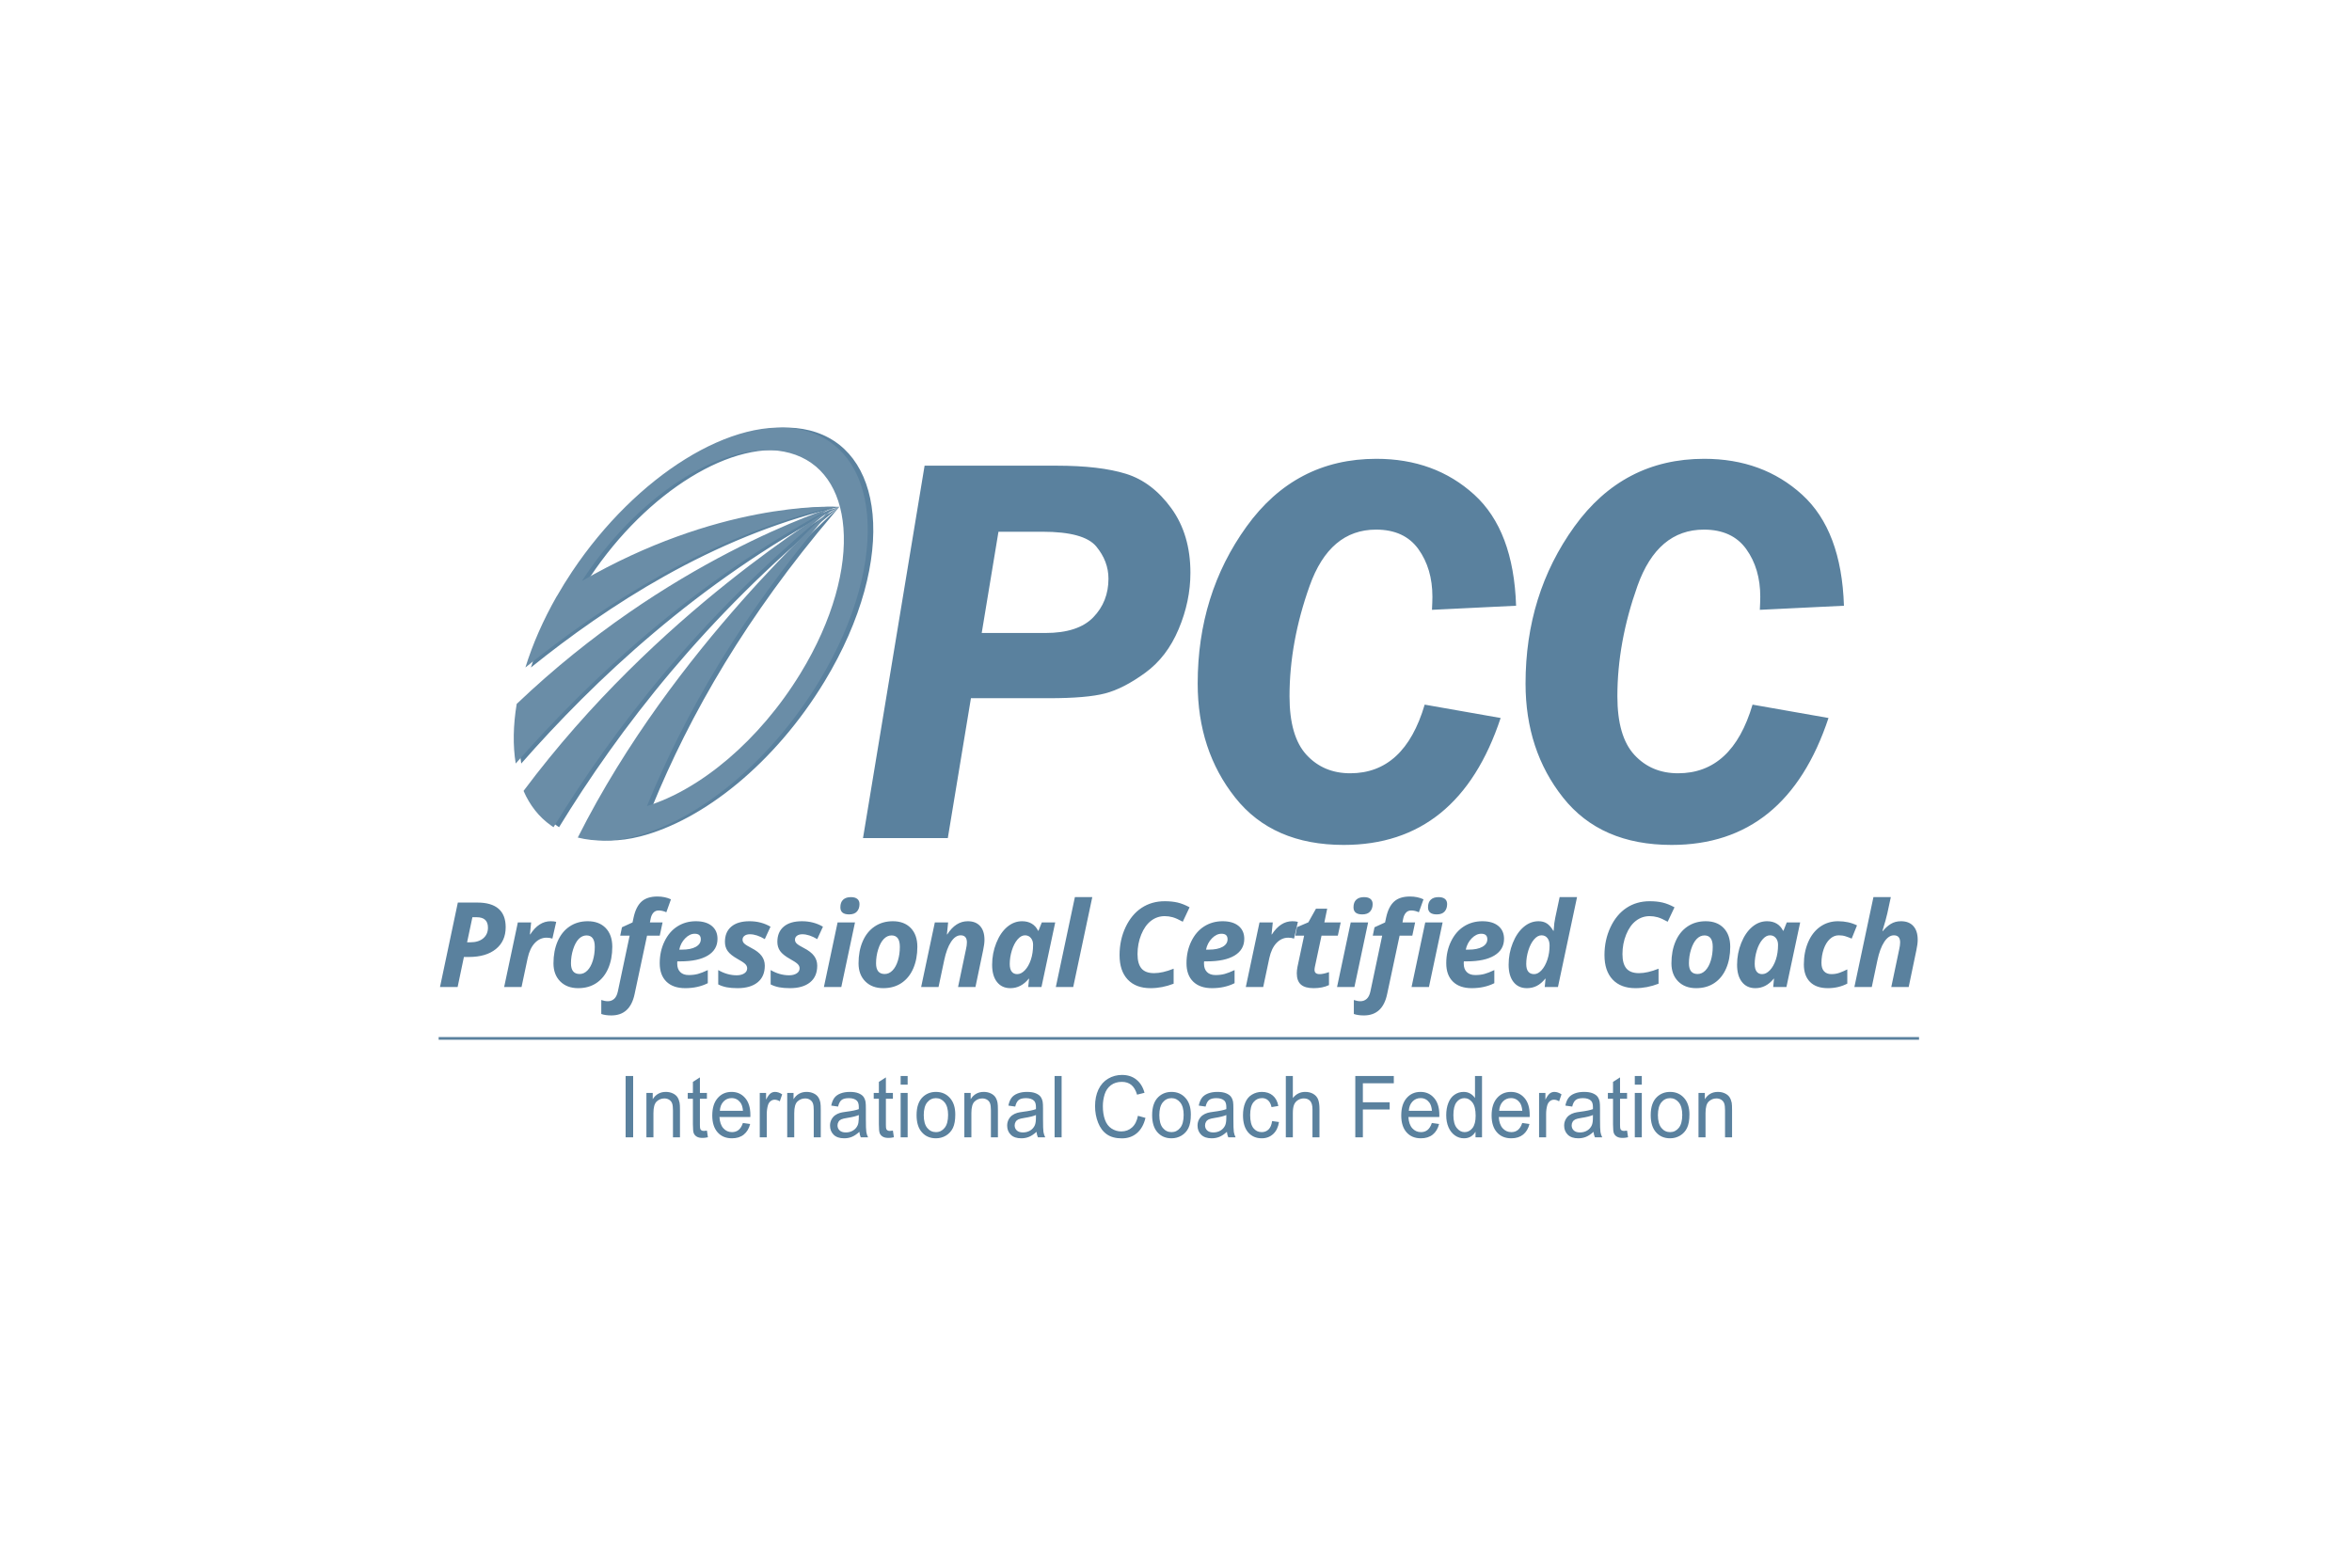 <?xml version="1.0" encoding="UTF-8"?> <svg xmlns="http://www.w3.org/2000/svg" viewBox="0 0 300 200"><g fill-rule="nonzero" fill="none"><path d="M87.156,82.593 C87.888,82.593 88.5,82.79 88.995,83.189 C89.493,83.588 89.837,84.148 90.032,84.87 L89.083,85.11 C88.914,84.539 88.668,84.127 88.35,83.867 C88.028,83.607 87.626,83.476 87.139,83.476 C86.577,83.476 86.115,83.621 85.736,83.909 C85.362,84.196 85.098,84.585 84.946,85.07 C84.794,85.558 84.718,86.056 84.718,86.576 C84.718,87.24 84.809,87.822 84.989,88.317 C85.168,88.814 85.45,89.186 85.831,89.433 C86.211,89.677 86.623,89.799 87.066,89.799 C87.605,89.799 88.061,89.633 88.434,89.298 C88.81,88.964 89.061,88.468 89.194,87.806 L90.154,88.072 C89.953,88.921 89.589,89.567 89.065,90.015 C88.541,90.462 87.9,90.684 87.143,90.684 C86.359,90.684 85.72,90.513 85.23,90.17 C84.74,89.827 84.364,89.329 84.11,88.677 C83.853,88.027 83.724,87.327 83.724,86.579 C83.724,85.764 83.869,85.053 84.158,84.446 C84.448,83.84 84.861,83.379 85.395,83.065 C85.927,82.75 86.517,82.593 87.156,82.593 Z M136.766,84.757 C137.473,84.757 138.049,85.014 138.496,85.531 C138.941,86.045 139.164,86.768 139.164,87.707 C139.164,87.76 139.163,87.847 139.16,87.962 L135.22,87.962 C135.254,88.584 135.417,89.06 135.714,89.393 C136.009,89.722 136.376,89.888 136.818,89.888 C137.145,89.888 137.427,89.798 137.659,89.613 C137.89,89.425 138.075,89.13 138.211,88.722 L139.134,88.851 C138.989,89.43 138.72,89.88 138.327,90.2 C137.931,90.518 137.43,90.676 136.815,90.676 C136.044,90.676 135.432,90.425 134.981,89.913 C134.53,89.403 134.303,88.685 134.303,87.766 C134.303,86.812 134.532,86.073 134.989,85.547 C135.446,85.019 136.039,84.757 136.766,84.757 Z M104.997,84.757 C105.568,84.757 106.037,84.912 106.4,85.225 C106.764,85.539 106.999,85.978 107.101,86.552 L106.233,86.697 C106.152,86.313 106.004,86.026 105.795,85.837 C105.583,85.643 105.329,85.547 105.031,85.547 C104.58,85.547 104.213,85.722 103.933,86.07 C103.649,86.413 103.509,86.962 103.509,87.712 C103.509,88.474 103.645,89.025 103.917,89.374 C104.187,89.714 104.543,89.888 104.979,89.888 C105.332,89.888 105.624,89.773 105.858,89.543 C106.093,89.312 106.241,88.955 106.306,88.477 L107.184,88.601 C107.086,89.253 106.841,89.759 106.447,90.127 C106.049,90.493 105.565,90.676 104.989,90.676 C104.268,90.676 103.689,90.425 103.249,89.917 C102.812,89.411 102.593,88.685 102.593,87.738 C102.593,87.128 102.688,86.593 102.877,86.135 C103.065,85.676 103.353,85.331 103.737,85.103 C104.123,84.872 104.543,84.757 104.997,84.757 Z M99.329,84.757 C99.779,84.757 100.145,84.816 100.425,84.929 C100.708,85.044 100.914,85.185 101.047,85.357 C101.178,85.531 101.272,85.748 101.325,86.011 C101.355,86.177 101.368,86.472 101.368,86.897 L101.368,88.179 C101.368,89.071 101.387,89.636 101.427,89.872 C101.465,90.108 101.539,90.336 101.65,90.552 L100.717,90.552 C100.625,90.352 100.567,90.119 100.54,89.851 C100.208,90.153 99.89,90.366 99.583,90.491 C99.278,90.617 98.949,90.676 98.598,90.676 C98.019,90.676 97.573,90.526 97.263,90.223 C96.953,89.917 96.796,89.529 96.796,89.058 C96.796,88.778 96.852,88.527 96.972,88.297 C97.09,88.069 97.245,87.884 97.434,87.744 C97.625,87.608 97.839,87.501 98.078,87.431 C98.252,87.38 98.515,87.332 98.871,87.286 C99.591,87.195 100.122,87.083 100.465,86.956 C100.466,86.825 100.469,86.742 100.469,86.705 C100.469,86.313 100.384,86.037 100.217,85.877 C99.988,85.66 99.649,85.553 99.197,85.553 C98.779,85.553 98.469,85.632 98.268,85.792 C98.067,85.949 97.92,86.228 97.822,86.63 L96.95,86.504 C97.029,86.102 97.163,85.778 97.344,85.528 C97.525,85.281 97.788,85.092 98.131,84.957 C98.477,84.824 98.876,84.757 99.329,84.757 Z M157.07,84.757 C157.795,84.757 158.388,85.011 158.849,85.523 C159.307,86.032 159.537,86.74 159.537,87.637 C159.537,88.367 159.434,88.94 159.231,89.357 C159.028,89.776 158.733,90.1 158.342,90.333 C157.954,90.563 157.531,90.676 157.07,90.676 C156.332,90.676 155.736,90.425 155.281,89.914 C154.827,89.408 154.598,88.674 154.598,87.718 C154.598,86.67 154.871,85.89 155.413,85.387 C155.866,84.968 156.419,84.757 157.07,84.757 Z M63.427,84.757 C64.154,84.757 64.747,85.011 65.205,85.523 C65.666,86.032 65.895,86.74 65.895,87.637 C65.895,88.367 65.794,88.94 65.592,89.357 C65.386,89.776 65.091,90.1 64.702,90.333 C64.314,90.563 63.888,90.676 63.427,90.676 C62.69,90.676 62.095,90.425 61.641,89.914 C61.185,89.408 60.958,88.674 60.958,87.718 C60.958,86.67 61.231,85.89 61.771,85.387 C62.225,84.968 62.777,84.757 63.427,84.757 Z M37.362,84.757 C38.067,84.757 38.643,85.014 39.09,85.531 C39.538,86.045 39.76,86.768 39.76,87.707 C39.76,87.76 39.758,87.847 39.756,87.962 L35.815,87.962 C35.851,88.584 36.014,89.06 36.309,89.393 C36.604,89.722 36.971,89.888 37.414,89.888 C37.74,89.888 38.021,89.798 38.255,89.613 C38.487,89.425 38.67,89.13 38.806,88.722 L39.731,88.851 C39.586,89.43 39.315,89.88 38.92,90.2 C38.528,90.518 38.024,90.676 37.411,90.676 C36.641,90.676 36.028,90.425 35.578,89.913 C35.125,89.403 34.899,88.685 34.899,87.766 C34.899,86.812 35.129,86.073 35.586,85.547 C36.042,85.019 36.633,84.757 37.362,84.757 Z M125.24,84.757 C125.943,84.757 126.52,85.014 126.967,85.531 C127.413,86.045 127.638,86.768 127.638,87.707 C127.638,87.76 127.635,87.847 127.632,87.962 L123.693,87.962 C123.728,88.584 123.888,89.06 124.184,89.393 C124.481,89.722 124.85,89.888 125.29,89.888 C125.62,89.888 125.898,89.798 126.13,89.613 C126.362,89.425 126.547,89.13 126.682,88.722 L127.605,88.851 C127.461,89.43 127.192,89.88 126.798,90.2 C126.403,90.518 125.901,90.676 125.288,90.676 C124.515,90.676 123.907,90.425 123.453,89.913 C123.002,89.403 122.778,88.685 122.778,87.766 C122.778,86.812 123.005,86.073 123.461,85.547 C123.92,85.019 124.51,84.757 125.24,84.757 Z M133.081,82.731 L133.081,90.552 L132.252,90.552 L132.252,89.835 C131.919,90.397 131.426,90.676 130.778,90.676 C130.357,90.676 129.973,90.555 129.62,90.307 C129.269,90.057 128.996,89.709 128.803,89.264 C128.611,88.817 128.515,88.302 128.515,87.723 C128.515,87.158 128.6,86.646 128.777,86.185 C128.952,85.724 129.213,85.37 129.561,85.126 C129.913,84.88 130.302,84.757 130.736,84.757 C131.051,84.757 131.335,84.828 131.582,84.974 C131.829,85.118 132.03,85.306 132.185,85.539 L132.185,82.731 L133.081,82.731 Z M75.046,84.757 C75.496,84.757 75.862,84.816 76.143,84.929 C76.424,85.044 76.632,85.185 76.762,85.357 C76.896,85.531 76.988,85.748 77.04,86.011 C77.072,86.177 77.087,86.472 77.087,86.897 L77.087,88.179 C77.087,89.071 77.105,89.636 77.143,89.872 C77.18,90.108 77.257,90.336 77.368,90.552 L76.435,90.552 C76.345,90.352 76.283,90.119 76.258,89.851 C75.925,90.153 75.607,90.366 75.299,90.491 C74.993,90.617 74.664,90.676 74.316,90.676 C73.734,90.676 73.289,90.526 72.978,90.223 C72.668,89.917 72.513,89.529 72.513,89.058 C72.513,88.778 72.572,88.527 72.688,88.297 C72.806,88.069 72.96,87.884 73.149,87.744 C73.34,87.608 73.554,87.501 73.794,87.431 C73.967,87.38 74.232,87.332 74.587,87.286 C75.31,87.195 75.84,87.083 76.182,86.956 C76.183,86.825 76.186,86.742 76.186,86.705 C76.186,86.313 76.101,86.037 75.932,85.877 C75.704,85.66 75.364,85.553 74.915,85.553 C74.494,85.553 74.184,85.632 73.985,85.792 C73.785,85.949 73.636,86.228 73.542,86.63 L72.668,86.504 C72.747,86.102 72.878,85.778 73.059,85.528 C73.241,85.281 73.505,85.092 73.849,84.957 C74.193,84.824 74.591,84.757 75.046,84.757 Z M93.476,84.757 C94.199,84.757 94.794,85.011 95.253,85.523 C95.714,86.032 95.941,86.74 95.941,87.637 C95.941,88.367 95.84,88.94 95.638,89.357 C95.435,89.776 95.136,90.1 94.749,90.333 C94.359,90.563 93.934,90.676 93.476,90.676 C92.739,90.676 92.141,90.425 91.687,89.914 C91.231,89.408 91.004,88.674 91.004,87.718 C91.004,86.67 91.275,85.89 91.817,85.387 C92.27,84.968 92.823,84.757 93.476,84.757 Z M146.09,84.757 C146.54,84.757 146.908,84.816 147.189,84.929 C147.47,85.044 147.675,85.185 147.809,85.357 C147.942,85.531 148.033,85.748 148.086,86.011 C148.117,86.177 148.132,86.472 148.132,86.897 L148.132,88.179 C148.132,89.071 148.151,89.636 148.188,89.872 C148.226,90.108 148.301,90.336 148.413,90.552 L147.481,90.552 C147.388,90.352 147.329,90.119 147.303,89.851 C146.97,90.153 146.651,90.366 146.345,90.491 C146.039,90.617 145.712,90.676 145.362,90.676 C144.78,90.676 144.337,90.526 144.024,90.223 C143.714,89.917 143.557,89.529 143.557,89.058 C143.557,88.778 143.616,88.527 143.734,88.297 C143.852,88.069 144.005,87.884 144.195,87.744 C144.386,87.608 144.6,87.501 144.842,87.431 C145.015,87.38 145.278,87.332 145.635,87.286 C146.355,87.195 146.886,87.083 147.226,86.956 C147.229,86.825 147.23,86.742 147.23,86.705 C147.23,86.313 147.147,86.037 146.978,85.877 C146.749,85.66 146.41,85.553 145.958,85.553 C145.541,85.553 145.229,85.632 145.03,85.792 C144.829,85.949 144.681,86.228 144.586,86.63 L143.712,86.504 C143.792,86.102 143.922,85.778 144.105,85.528 C144.287,85.281 144.549,85.092 144.894,84.957 C145.238,84.824 145.637,84.757 146.09,84.757 Z M52.451,84.757 C52.9,84.757 53.266,84.816 53.547,84.929 C53.829,85.044 54.036,85.185 54.169,85.357 C54.301,85.531 54.392,85.748 54.446,86.011 C54.476,86.177 54.491,86.472 54.491,86.897 L54.491,88.179 C54.491,89.071 54.509,89.636 54.549,89.872 C54.585,90.108 54.66,90.336 54.773,90.552 L53.838,90.552 C53.749,90.352 53.689,90.119 53.663,89.851 C53.331,90.153 53.009,90.366 52.705,90.491 C52.398,90.617 52.071,90.676 51.72,90.676 C51.141,90.676 50.693,90.526 50.383,90.223 C50.072,89.917 49.918,89.529 49.918,89.058 C49.918,88.778 49.976,88.527 50.094,88.297 C50.212,88.069 50.364,87.884 50.555,87.744 C50.744,87.608 50.96,87.501 51.197,87.431 C51.373,87.38 51.637,87.332 51.993,87.286 C52.713,87.195 53.245,87.083 53.586,86.956 C53.588,86.825 53.591,86.742 53.591,86.705 C53.591,86.313 53.508,86.037 53.339,85.877 C53.108,85.66 52.771,85.553 52.321,85.553 C51.899,85.553 51.589,85.632 51.388,85.792 C51.19,85.949 51.042,86.228 50.946,86.63 L50.072,86.504 C50.153,86.102 50.281,85.778 50.463,85.528 C50.645,85.281 50.908,85.092 51.253,84.957 C51.596,84.824 51.996,84.757 52.451,84.757 Z M57.045,82.905 L57.045,84.885 L57.939,84.885 L57.939,85.63 L57.045,85.63 L57.045,88.947 C57.045,89.224 57.061,89.397 57.091,89.478 C57.123,89.556 57.175,89.618 57.246,89.663 C57.315,89.711 57.419,89.736 57.548,89.736 C57.648,89.736 57.777,89.722 57.939,89.695 L58.065,90.543 C57.816,90.6 57.589,90.628 57.39,90.628 C57.068,90.628 56.815,90.574 56.637,90.462 C56.457,90.355 56.334,90.207 56.258,90.028 C56.186,89.849 56.15,89.47 56.15,88.891 L56.15,85.63 L55.493,85.63 L55.493,84.885 L56.15,84.885 L56.15,83.481 L57.045,82.905 Z M33.322,82.905 L33.322,84.885 L34.217,84.885 L34.217,85.63 L33.322,85.63 L33.322,88.947 C33.322,89.224 33.34,89.397 33.37,89.478 C33.402,89.556 33.453,89.618 33.523,89.663 C33.591,89.711 33.695,89.736 33.827,89.736 C33.926,89.736 34.056,89.722 34.217,89.695 L34.344,90.543 C34.095,90.6 33.868,90.628 33.669,90.628 C33.346,90.628 33.093,90.574 32.915,90.462 C32.736,90.355 32.61,90.207 32.536,90.028 C32.463,89.849 32.429,89.47 32.429,88.891 L32.429,85.63 L31.772,85.63 L31.772,84.885 L32.429,84.885 L32.429,83.481 L33.322,82.905 Z M150.686,82.905 L150.686,84.885 L151.581,84.885 L151.581,85.63 L150.686,85.63 L150.686,88.947 C150.686,89.224 150.702,89.397 150.734,89.478 C150.765,89.556 150.815,89.618 150.887,89.663 C150.957,89.711 151.058,89.736 151.19,89.736 C151.289,89.736 151.421,89.722 151.581,89.695 L151.709,90.543 C151.458,90.6 151.23,90.628 151.034,90.628 C150.707,90.628 150.456,90.574 150.276,90.462 C150.099,90.355 149.973,90.207 149.9,90.028 C149.828,89.849 149.791,89.47 149.791,88.891 L149.791,85.63 L149.135,85.63 L149.135,84.885 L149.791,84.885 L149.791,83.481 L150.686,82.905 Z M163.176,84.757 C163.493,84.757 163.785,84.819 164.05,84.941 C164.315,85.064 164.515,85.225 164.647,85.424 C164.779,85.623 164.872,85.86 164.927,86.135 C164.957,86.31 164.975,86.624 164.975,87.069 L164.975,90.552 L164.079,90.552 L164.079,87.107 C164.079,86.715 164.044,86.424 163.975,86.228 C163.907,86.034 163.782,85.879 163.608,85.764 C163.431,85.649 163.223,85.59 162.984,85.59 C162.605,85.59 162.279,85.722 162.003,85.981 C161.727,86.239 161.59,86.731 161.59,87.457 L161.59,90.552 L160.693,90.552 L160.693,84.885 L161.501,84.885 L161.501,85.691 C161.888,85.067 162.445,84.757 163.176,84.757 Z M46.94,84.757 C47.255,84.757 47.547,84.819 47.816,84.941 C48.081,85.064 48.277,85.225 48.41,85.424 C48.542,85.623 48.635,85.86 48.688,86.135 C48.722,86.31 48.737,86.624 48.737,87.069 L48.737,90.552 L47.842,90.552 L47.842,87.107 C47.842,86.715 47.811,86.424 47.738,86.228 C47.671,86.034 47.547,85.879 47.37,85.764 C47.192,85.649 46.986,85.59 46.749,85.59 C46.369,85.59 46.042,85.722 45.765,85.981 C45.489,86.239 45.354,86.731 45.354,87.457 L45.354,90.552 L44.458,90.552 L44.458,84.885 L45.264,84.885 L45.264,85.691 C45.649,85.067 46.208,84.757 46.94,84.757 Z M69.534,84.757 C69.851,84.757 70.143,84.819 70.408,84.941 C70.674,85.064 70.873,85.225 71.006,85.424 C71.139,85.623 71.231,85.86 71.283,86.135 C71.316,86.31 71.334,86.624 71.334,87.069 L71.334,90.552 L70.44,90.552 L70.44,87.107 C70.44,86.715 70.404,86.424 70.335,86.228 C70.267,86.034 70.143,85.879 69.966,85.764 C69.788,85.649 69.581,85.59 69.345,85.59 C68.965,85.59 68.634,85.722 68.361,85.981 C68.085,86.239 67.948,86.731 67.948,87.457 L67.948,90.552 L67.052,90.552 L67.052,84.885 L67.859,84.885 L67.859,85.691 C68.244,85.067 68.803,84.757 69.534,84.757 Z M42.902,84.757 C43.201,84.757 43.507,84.861 43.816,85.067 L43.51,85.958 C43.29,85.82 43.073,85.753 42.855,85.753 C42.66,85.753 42.486,85.815 42.33,85.941 C42.176,86.07 42.063,86.242 41.998,86.467 C41.9,86.807 41.851,87.179 41.851,87.586 L41.851,90.552 L40.956,90.552 L40.956,84.885 L41.762,84.885 L41.762,85.745 C41.966,85.343 42.154,85.078 42.328,84.949 C42.503,84.821 42.692,84.757 42.902,84.757 Z M24.808,82.731 L24.808,90.552 L23.847,90.552 L23.847,82.731 L24.808,82.731 Z M121.83,82.731 L121.83,83.653 L117.883,83.653 L117.883,86.078 L121.303,86.078 L121.303,86.999 L117.883,86.999 L117.883,90.552 L116.918,90.552 L116.918,82.731 L121.83,82.731 Z M142.306,84.757 C142.604,84.757 142.91,84.861 143.22,85.067 L142.914,85.958 C142.696,85.82 142.478,85.753 142.261,85.753 C142.065,85.753 141.89,85.815 141.735,85.941 C141.58,86.07 141.469,86.242 141.403,86.467 C141.305,86.807 141.257,87.179 141.257,87.586 L141.257,90.552 L140.359,90.552 L140.359,84.885 L141.167,84.885 L141.167,85.745 C141.372,85.343 141.561,85.078 141.734,84.949 C141.907,84.821 142.096,84.757 142.306,84.757 Z M108.952,82.731 L108.952,85.539 C109.368,85.019 109.892,84.757 110.527,84.757 C110.916,84.757 111.256,84.839 111.545,85.005 C111.832,85.171 112.039,85.399 112.163,85.691 C112.286,85.984 112.349,86.408 112.349,86.962 L112.349,90.552 L111.455,90.552 L111.455,86.962 C111.455,86.482 111.356,86.135 111.164,85.914 C110.969,85.694 110.696,85.587 110.344,85.587 C110.08,85.587 109.83,85.66 109.597,85.807 C109.365,85.955 109.199,86.155 109.1,86.408 C109.003,86.659 108.952,87.01 108.952,87.453 L108.952,90.552 L108.056,90.552 L108.056,82.731 L108.952,82.731 Z M28.981,84.757 C29.297,84.757 29.588,84.819 29.854,84.941 C30.121,85.064 30.32,85.225 30.452,85.424 C30.585,85.623 30.676,85.86 30.731,86.135 C30.765,86.31 30.78,86.624 30.78,87.069 L30.78,90.552 L29.885,90.552 L29.885,87.107 C29.885,86.715 29.85,86.424 29.781,86.228 C29.711,86.034 29.588,85.879 29.413,85.764 C29.235,85.649 29.029,85.59 28.791,85.59 C28.412,85.59 28.085,85.722 27.807,85.981 C27.532,86.239 27.394,86.731 27.394,87.457 L27.394,90.552 L26.499,90.552 L26.499,84.885 L27.305,84.885 L27.305,85.691 C27.692,85.067 28.251,84.757 28.981,84.757 Z M153.462,84.885 L153.462,90.552 L152.568,90.552 L152.568,84.885 L153.462,84.885 Z M59.82,84.885 L59.82,90.552 L58.926,90.552 L58.926,84.885 L59.82,84.885 Z M79.458,82.731 L79.458,90.552 L78.563,90.552 L78.563,82.731 L79.458,82.731 Z M100.469,87.707 C100.145,87.85 99.658,87.972 99.009,88.072 C98.64,88.128 98.382,88.193 98.227,88.261 C98.078,88.334 97.958,88.435 97.876,88.575 C97.794,88.713 97.752,88.865 97.752,89.031 C97.752,89.287 97.842,89.5 98.023,89.672 C98.203,89.843 98.466,89.928 98.812,89.928 C99.157,89.928 99.463,89.846 99.731,89.685 C99.998,89.521 100.195,89.301 100.321,89.02 C100.417,88.803 100.465,88.481 100.465,88.058 L100.469,87.707 Z M147.23,87.707 C146.907,87.85 146.419,87.972 145.772,88.072 C145.401,88.128 145.142,88.193 144.99,88.261 C144.839,88.334 144.721,88.435 144.637,88.575 C144.556,88.713 144.515,88.865 144.515,89.031 C144.515,89.287 144.604,89.5 144.783,89.672 C144.965,89.843 145.227,89.928 145.573,89.928 C145.919,89.928 146.225,89.846 146.492,89.685 C146.76,89.521 146.957,89.301 147.082,89.02 C147.178,88.803 147.226,88.481 147.226,88.058 L147.23,87.707 Z M76.186,87.707 C75.862,87.85 75.375,87.972 74.726,88.072 C74.357,88.128 74.099,88.193 73.945,88.261 C73.791,88.334 73.675,88.435 73.593,88.575 C73.509,88.713 73.468,88.865 73.468,89.031 C73.468,89.287 73.557,89.5 73.739,89.672 C73.919,89.843 74.181,89.928 74.528,89.928 C74.873,89.928 75.18,89.846 75.448,89.685 C75.715,89.521 75.913,89.301 76.037,89.02 C76.134,88.803 76.182,88.481 76.182,88.058 L76.186,87.707 Z M53.591,87.707 C53.266,87.85 52.779,87.972 52.13,88.072 C51.762,88.128 51.503,88.193 51.348,88.261 C51.196,88.334 51.079,88.435 50.997,88.575 C50.914,88.713 50.873,88.865 50.873,89.031 C50.873,89.287 50.962,89.5 51.144,89.672 C51.323,89.843 51.587,89.928 51.935,89.928 C52.278,89.928 52.584,89.846 52.85,89.685 C53.119,89.521 53.315,89.301 53.44,89.02 C53.524,88.834 53.571,88.571 53.583,88.233 L53.591,87.707 Z M157.07,85.553 C156.623,85.553 156.251,85.733 155.959,86.091 C155.666,86.45 155.516,86.995 155.516,87.718 C155.516,88.444 155.666,88.988 155.959,89.349 C156.251,89.709 156.623,89.888 157.07,89.888 C157.514,89.888 157.884,89.709 158.179,89.344 C158.473,88.983 158.621,88.43 158.621,87.685 C158.621,86.987 158.471,86.456 158.176,86.093 C157.879,85.733 157.511,85.553 157.07,85.553 Z M63.427,85.553 C62.983,85.553 62.612,85.733 62.316,86.091 C62.022,86.45 61.874,86.995 61.874,87.718 C61.874,88.444 62.022,88.988 62.316,89.349 C62.612,89.709 62.983,89.888 63.427,89.888 C63.873,89.888 64.241,89.709 64.537,89.344 C64.832,88.983 64.979,88.43 64.979,87.685 C64.979,86.987 64.831,86.456 64.534,86.093 C64.239,85.733 63.87,85.553 63.427,85.553 Z M93.476,85.553 C93.029,85.553 92.655,85.733 92.362,86.091 C92.068,86.45 91.921,86.995 91.921,87.718 C91.921,88.444 92.068,88.988 92.362,89.349 C92.655,89.709 93.029,89.888 93.476,89.888 C93.919,89.888 94.289,89.709 94.584,89.344 C94.878,88.983 95.025,88.43 95.025,87.685 C95.025,86.987 94.878,86.456 94.58,86.093 C94.284,85.733 93.915,85.553 93.476,85.553 Z M130.824,85.553 C130.427,85.553 130.095,85.727 129.829,86.076 C129.563,86.424 129.43,86.973 129.43,87.723 C129.43,88.449 129.572,88.991 129.856,89.349 C130.14,89.711 130.478,89.888 130.863,89.888 C131.255,89.888 131.585,89.717 131.861,89.374 C132.131,89.031 132.268,88.505 132.268,87.803 C132.268,87.029 132.131,86.458 131.85,86.096 C131.574,85.735 131.231,85.553 130.824,85.553 Z M37.367,85.547 C36.957,85.547 36.612,85.694 36.33,85.989 C36.05,86.284 35.896,86.678 35.866,87.17 L38.815,87.17 C38.776,86.697 38.662,86.338 38.477,86.102 C38.193,85.733 37.823,85.547 37.367,85.547 Z M136.773,85.547 C136.36,85.547 136.015,85.694 135.736,85.989 C135.457,86.284 135.302,86.678 135.27,87.17 L138.22,87.17 C138.179,86.697 138.068,86.338 137.883,86.102 C137.599,85.733 137.228,85.547 136.773,85.547 Z M125.245,85.547 C124.835,85.547 124.488,85.694 124.208,85.989 C123.929,86.284 123.773,86.678 123.744,87.17 L126.693,87.17 C126.654,86.697 126.54,86.338 126.354,86.102 C126.07,85.733 125.701,85.547 125.245,85.547 Z M59.82,82.731 L59.82,83.835 L58.926,83.835 L58.926,82.731 L59.82,82.731 Z M153.462,82.731 L153.462,83.835 L152.568,83.835 L152.568,82.731 L153.462,82.731 Z M188.822,77.762 L188.822,78.105 L1.48219215e-11,78.105 L1.48219215e-11,77.762 L188.822,77.762 Z M27.897,59.829 C28.541,59.829 29.118,59.948 29.629,60.188 L29.039,61.84 C28.7,61.686 28.373,61.611 28.059,61.611 C27.779,61.611 27.553,61.71 27.381,61.905 C27.209,62.102 27.095,62.36 27.036,62.68 L26.947,63.137 L28.56,63.137 L28.199,64.823 L26.579,64.823 L24.994,72.267 C24.615,74.09 23.626,75.001 22.024,75.001 C21.513,75.001 21.085,74.939 20.742,74.817 L20.742,73.034 C21.041,73.136 21.324,73.188 21.589,73.188 C21.889,73.188 22.153,73.091 22.378,72.893 C22.604,72.697 22.763,72.377 22.857,71.935 L24.36,64.823 L23.158,64.823 L23.379,63.755 L24.728,63.137 L24.861,62.518 C25.063,61.584 25.403,60.903 25.882,60.472 C26.361,60.043 27.033,59.829 27.897,59.829 Z M123.885,59.829 C124.529,59.829 125.105,59.948 125.617,60.188 L125.028,61.84 C124.689,61.686 124.363,61.611 124.047,61.611 C123.767,61.611 123.541,61.71 123.37,61.905 C123.197,62.102 123.083,62.36 123.022,62.68 L122.935,63.137 L124.548,63.137 L124.189,64.823 L122.568,64.823 L120.981,72.267 C120.604,74.09 119.614,75.001 118.012,75.001 C117.5,75.001 117.075,74.939 116.732,74.817 L116.732,73.034 C117.028,73.136 117.312,73.188 117.578,73.188 C117.877,73.188 118.141,73.091 118.366,72.893 C118.591,72.697 118.751,72.377 118.846,71.935 L120.348,64.823 L119.148,64.823 L119.369,63.755 L120.716,63.137 L120.849,62.518 C121.051,61.584 121.391,60.903 121.871,60.472 C122.347,60.043 123.021,59.829 123.885,59.829 Z M169.434,62.983 C169.91,62.983 170.32,63.085 170.666,63.29 C171.014,63.498 171.282,63.797 171.475,64.19 L171.534,64.19 L171.953,63.137 L173.662,63.137 L171.909,71.376 L170.221,71.376 L170.326,70.305 L170.297,70.305 C169.637,71.118 168.852,71.522 167.944,71.522 C167.222,71.522 166.654,71.262 166.24,70.738 C165.824,70.215 165.614,69.481 165.614,68.537 C165.614,67.564 165.791,66.638 166.145,65.756 C166.499,64.874 166.966,64.19 167.539,63.707 C168.115,63.223 168.745,62.983 169.434,62.983 Z M19.02,62.983 C19.984,62.983 20.745,63.271 21.305,63.85 C21.865,64.43 22.146,65.229 22.146,66.246 C22.146,67.283 21.973,68.201 21.626,69.002 C21.28,69.803 20.779,70.423 20.126,70.864 C19.473,71.303 18.697,71.522 17.798,71.522 C16.839,71.522 16.075,71.234 15.502,70.657 C14.929,70.079 14.644,69.312 14.644,68.354 C14.644,67.308 14.819,66.375 15.17,65.558 C15.522,64.739 16.029,64.105 16.692,63.657 C17.355,63.207 18.131,62.983 19.02,62.983 Z M99.993,62.983 C100.861,62.983 101.539,63.182 102.028,63.583 C102.512,63.983 102.756,64.531 102.756,65.229 C102.756,66.148 102.346,66.858 101.527,67.356 C100.705,67.854 99.532,68.103 98.01,68.103 L97.636,68.103 L97.619,68.258 L97.619,68.407 C97.619,68.853 97.747,69.205 97.999,69.463 C98.252,69.721 98.615,69.85 99.086,69.85 C99.514,69.85 99.902,69.803 100.251,69.71 C100.599,69.617 101.022,69.451 101.519,69.215 L101.519,70.889 C100.674,71.311 99.714,71.522 98.644,71.522 C97.613,71.522 96.813,71.245 96.242,70.69 C95.671,70.134 95.387,69.351 95.387,68.339 C95.387,67.323 95.589,66.395 95.995,65.558 C96.4,64.72 96.95,64.081 97.641,63.642 C98.334,63.203 99.119,62.983 99.993,62.983 Z M178.493,62.983 C179.386,62.983 180.192,63.159 180.911,63.513 L180.233,65.2 C179.967,65.088 179.707,64.988 179.45,64.905 C179.196,64.822 178.906,64.78 178.582,64.78 C178.164,64.78 177.787,64.937 177.451,65.252 C177.113,65.565 176.851,65.997 176.66,66.545 C176.474,67.094 176.376,67.681 176.376,68.309 C176.376,68.781 176.489,69.137 176.714,69.375 C176.936,69.614 177.247,69.732 177.644,69.732 C178.02,69.732 178.364,69.674 178.684,69.558 C179.002,69.444 179.333,69.3 179.673,69.127 L179.673,70.941 C178.925,71.329 178.099,71.522 177.197,71.522 C176.207,71.522 175.449,71.259 174.922,70.731 C174.394,70.203 174.132,69.456 174.132,68.494 C174.132,67.452 174.313,66.505 174.68,65.653 C175.045,64.801 175.56,64.142 176.224,63.677 C176.885,63.215 177.644,62.983 178.493,62.983 Z M74.412,62.983 C74.888,62.983 75.301,63.085 75.646,63.29 C75.994,63.498 76.261,63.797 76.453,64.19 L76.512,64.19 L76.932,63.137 L78.642,63.137 L76.888,71.376 L75.201,71.376 L75.303,70.305 L75.275,70.305 C74.616,71.118 73.833,71.522 72.923,71.522 C72.201,71.522 71.632,71.262 71.218,70.738 C70.802,70.215 70.595,69.481 70.595,68.537 C70.595,67.564 70.772,66.638 71.126,65.756 C71.48,64.874 71.943,64.19 72.518,63.707 C73.093,63.223 73.724,62.983 74.412,62.983 Z M32.802,62.983 C33.672,62.983 34.35,63.182 34.837,63.583 C35.323,63.983 35.566,64.531 35.566,65.229 C35.566,66.148 35.157,66.858 34.335,67.356 C33.514,67.854 32.343,68.103 30.82,68.103 L30.444,68.103 L30.43,68.258 L30.43,68.407 C30.43,68.853 30.556,69.205 30.81,69.463 C31.063,69.721 31.425,69.85 31.897,69.85 C32.323,69.85 32.712,69.803 33.06,69.71 C33.41,69.617 33.831,69.451 34.328,69.215 L34.328,70.889 C33.483,71.311 32.525,71.522 31.454,71.522 C30.422,71.522 29.622,71.245 29.051,70.69 C28.482,70.134 28.196,69.351 28.196,68.339 C28.196,67.323 28.399,66.395 28.806,65.558 C29.21,64.72 29.759,64.081 30.452,63.642 C31.145,63.203 31.928,62.983 32.802,62.983 Z M46.34,62.983 C47.328,62.983 48.22,63.215 49.016,63.681 L48.286,65.266 C47.598,64.853 46.964,64.646 46.385,64.646 C46.104,64.646 45.879,64.709 45.706,64.835 C45.535,64.96 45.448,65.129 45.448,65.34 C45.448,65.531 45.528,65.7 45.684,65.844 C45.842,65.989 46.137,66.173 46.569,66.394 C47.173,66.703 47.611,67.04 47.881,67.404 C48.151,67.767 48.286,68.184 48.286,68.655 C48.286,69.58 47.98,70.289 47.369,70.782 C46.757,71.276 45.905,71.522 44.816,71.522 C44.289,71.522 43.832,71.485 43.441,71.413 C43.05,71.337 42.685,71.217 42.346,71.044 L42.346,69.215 C43.117,69.658 43.902,69.88 44.698,69.88 C45.09,69.88 45.413,69.799 45.662,69.64 C45.913,69.481 46.038,69.263 46.038,68.987 C46.038,68.776 45.948,68.588 45.765,68.419 C45.584,68.253 45.262,68.042 44.801,67.788 C44.207,67.452 43.791,67.12 43.555,66.788 C43.319,66.457 43.201,66.065 43.201,65.613 C43.201,64.778 43.473,64.13 44.016,63.672 C44.559,63.212 45.333,62.983 46.34,62.983 Z M154.465,60.431 C155.078,60.431 155.624,60.487 156.099,60.597 C156.577,60.708 157.088,60.911 157.632,61.206 L156.763,63.047 C156.243,62.758 155.812,62.567 155.475,62.473 C155.135,62.379 154.8,62.334 154.465,62.334 C153.816,62.334 153.232,62.532 152.714,62.929 C152.194,63.327 151.78,63.913 151.466,64.688 C151.15,65.461 150.994,66.294 150.994,67.181 C150.994,68.003 151.163,68.612 151.497,69.009 C151.836,69.408 152.371,69.607 153.108,69.607 C153.827,69.607 154.654,69.418 155.598,69.039 L155.598,70.954 C154.623,71.333 153.639,71.522 152.65,71.522 C151.404,71.522 150.434,71.156 149.74,70.421 C149.048,69.687 148.7,68.645 148.7,67.299 C148.7,66.014 148.958,64.827 149.467,63.744 C149.979,62.661 150.662,61.839 151.517,61.275 C152.371,60.712 153.355,60.431 154.465,60.431 Z M145.201,59.908 L142.767,71.376 L141.08,71.376 L141.184,70.305 L141.154,70.305 C140.805,70.735 140.442,71.044 140.06,71.236 C139.68,71.426 139.26,71.522 138.803,71.522 C138.08,71.522 137.512,71.26 137.097,70.735 C136.682,70.208 136.475,69.471 136.475,68.525 C136.475,67.56 136.649,66.641 137.001,65.764 C137.352,64.886 137.816,64.204 138.392,63.716 C138.965,63.226 139.601,62.983 140.291,62.983 C140.695,62.983 141.041,63.072 141.333,63.255 C141.626,63.437 141.904,63.749 142.165,64.19 L142.224,64.19 L142.236,63.985 C142.266,63.444 142.328,62.965 142.421,62.547 L142.981,59.908 L145.201,59.908 Z M39.653,62.983 C40.641,62.983 41.531,63.215 42.328,63.681 L41.598,65.266 C40.91,64.853 40.276,64.646 39.697,64.646 C39.417,64.646 39.19,64.709 39.019,64.835 C38.846,64.96 38.761,65.129 38.761,65.34 C38.761,65.531 38.839,65.7 38.997,65.844 C39.155,65.989 39.448,66.173 39.881,66.394 C40.486,66.703 40.923,67.04 41.192,67.404 C41.463,67.767 41.598,68.184 41.598,68.655 C41.598,69.58 41.292,70.289 40.68,70.782 C40.069,71.276 39.218,71.522 38.127,71.522 C37.602,71.522 37.143,71.485 36.752,71.413 C36.363,71.337 35.998,71.217 35.659,71.044 L35.659,69.215 C36.43,69.658 37.213,69.88 38.009,69.88 C38.403,69.88 38.724,69.799 38.975,69.64 C39.225,69.481 39.351,69.263 39.351,68.987 C39.351,68.776 39.259,68.588 39.078,68.419 C38.897,68.253 38.574,68.042 38.112,67.788 C37.518,67.452 37.102,67.12 36.868,66.788 C36.632,66.457 36.514,66.065 36.514,65.613 C36.514,64.778 36.784,64.13 37.327,63.672 C37.871,63.212 38.646,62.983 39.653,62.983 Z M92.612,60.431 C93.226,60.431 93.771,60.487 94.248,60.597 C94.724,60.708 95.236,60.911 95.781,61.206 L94.911,63.047 C94.39,62.758 93.96,62.567 93.621,62.473 C93.282,62.379 92.946,62.334 92.612,62.334 C91.963,62.334 91.379,62.532 90.861,62.929 C90.344,63.327 89.926,63.913 89.612,64.688 C89.298,65.461 89.14,66.294 89.14,67.181 C89.14,68.003 89.309,68.612 89.645,69.009 C89.983,69.408 90.519,69.607 91.256,69.607 C91.974,69.607 92.804,69.418 93.746,69.039 L93.746,70.954 C92.769,71.333 91.786,71.522 90.799,71.522 C89.551,71.522 88.581,71.156 87.888,70.421 C87.195,69.687 86.849,68.645 86.849,67.299 C86.849,66.014 87.104,64.827 87.615,63.744 C88.126,62.661 88.81,61.839 89.664,61.275 C90.519,60.712 91.502,60.431 92.612,60.431 Z M161.616,62.983 C162.582,62.983 163.342,63.271 163.902,63.85 C164.463,64.43 164.741,65.229 164.741,66.246 C164.741,67.283 164.57,68.201 164.221,69.002 C163.876,69.803 163.378,70.423 162.723,70.864 C162.07,71.303 161.292,71.522 160.395,71.522 C159.436,71.522 158.672,71.234 158.098,70.657 C157.527,70.079 157.241,69.312 157.241,68.354 C157.241,67.308 157.415,66.375 157.766,65.558 C158.117,64.739 158.626,64.105 159.288,63.657 C159.953,63.207 160.727,62.983 161.616,62.983 Z M113.333,61.383 L112.971,63.137 L115.056,63.137 L114.689,64.823 L112.61,64.823 L111.764,68.796 C111.733,68.943 111.717,69.073 111.717,69.186 C111.717,69.551 111.934,69.732 112.366,69.732 C112.684,69.732 113.083,69.646 113.561,69.474 L113.561,71.131 C113.015,71.392 112.36,71.522 111.599,71.522 C110.862,71.522 110.322,71.367 109.976,71.059 C109.63,70.749 109.456,70.27 109.456,69.621 C109.456,69.377 109.485,69.101 109.544,68.796 L110.39,64.823 L109.271,64.823 L109.485,63.74 L110.929,63.122 L111.902,61.383 L113.333,61.383 Z M57.934,62.983 C58.895,62.983 59.657,63.271 60.218,63.85 C60.778,64.43 61.058,65.229 61.058,66.246 C61.058,67.283 60.885,68.201 60.538,69.002 C60.192,69.803 59.691,70.423 59.038,70.864 C58.385,71.303 57.608,71.522 56.71,71.522 C55.752,71.522 54.987,71.234 54.414,70.657 C53.842,70.079 53.556,69.312 53.556,68.354 C53.556,67.308 53.731,66.375 54.082,65.558 C54.434,64.739 54.941,64.105 55.604,63.657 C56.268,63.207 57.045,62.983 57.934,62.983 Z M133.123,62.983 C133.994,62.983 134.672,63.182 135.157,63.583 C135.645,63.983 135.889,64.531 135.889,65.229 C135.889,66.148 135.479,66.858 134.656,67.356 C133.835,67.854 132.665,68.103 131.143,68.103 L130.765,68.103 L130.751,68.258 L130.751,68.407 C130.751,68.853 130.877,69.205 131.132,69.463 C131.383,69.721 131.746,69.85 132.218,69.85 C132.646,69.85 133.034,69.803 133.383,69.71 C133.731,69.617 134.155,69.451 134.65,69.215 L134.65,70.889 C133.804,71.311 132.847,71.522 131.775,71.522 C130.744,71.522 129.941,71.245 129.373,70.69 C128.803,70.134 128.519,69.351 128.519,68.339 C128.519,67.323 128.72,66.395 129.128,65.558 C129.533,64.72 130.081,64.081 130.773,63.642 C131.467,63.203 132.249,62.983 133.123,62.983 Z M67.487,62.983 C68.166,62.983 68.69,63.187 69.061,63.598 C69.431,64.008 69.618,64.592 69.618,65.354 C69.618,65.713 69.562,66.155 69.448,66.681 L68.468,71.376 L66.249,71.376 L67.259,66.563 C67.337,66.229 67.377,65.937 67.377,65.686 C67.377,65.082 67.112,64.78 66.582,64.78 C66.129,64.78 65.719,65.059 65.351,65.619 C64.982,66.18 64.692,66.962 64.481,67.963 L63.759,71.376 L61.541,71.376 L63.287,63.137 L64.982,63.137 L64.827,64.662 L64.872,64.662 C65.59,63.543 66.461,62.983 67.487,62.983 Z M128.056,63.137 L126.311,71.376 L124.093,71.376 L125.839,63.137 L128.056,63.137 Z M4.938,60.601 C6.126,60.601 7.026,60.863 7.634,61.386 C8.243,61.909 8.548,62.695 8.548,63.74 C8.548,64.926 8.132,65.855 7.299,66.531 C6.466,67.206 5.318,67.544 3.854,67.544 L3.22,67.544 L2.418,71.376 L0.17,71.376 L2.446,60.601 L4.938,60.601 Z M185.224,59.908 C185.035,60.799 184.887,61.481 184.783,61.957 C184.681,62.434 184.47,63.193 184.15,64.234 L184.209,64.234 C184.512,63.856 184.853,63.554 185.224,63.325 C185.6,63.097 186.031,62.983 186.522,62.983 C187.2,62.983 187.726,63.187 188.095,63.598 C188.468,64.008 188.653,64.592 188.653,65.354 C188.653,65.713 188.595,66.155 188.483,66.681 L187.503,71.376 L185.283,71.376 L186.295,66.563 C186.371,66.229 186.413,65.937 186.413,65.686 C186.413,65.082 186.146,64.78 185.617,64.78 C185.164,64.78 184.754,65.059 184.386,65.619 C184.017,66.18 183.728,66.962 183.515,67.963 L182.795,71.376 L180.576,71.376 L183.006,59.908 L185.224,59.908 Z M14.285,62.983 C14.575,62.983 14.811,63.009 14.993,63.063 L14.506,65.2 C14.285,65.121 14.04,65.082 13.77,65.082 C13.2,65.082 12.699,65.307 12.27,65.756 C11.841,66.206 11.535,66.851 11.352,67.69 L10.571,71.376 L8.353,71.376 L10.099,63.137 L11.795,63.137 L11.64,64.662 L11.684,64.662 C12.406,63.543 13.273,62.983 14.285,62.983 Z M118.554,63.137 L116.806,71.376 L114.59,71.376 L116.334,63.137 L118.554,63.137 Z M53.103,63.137 L51.356,71.376 L49.138,71.376 L50.884,63.137 L53.103,63.137 Z M83.37,59.908 L80.938,71.376 L78.72,71.376 L81.151,59.908 L83.37,59.908 Z M108.885,62.983 C109.175,62.983 109.411,63.009 109.593,63.063 L109.105,65.2 C108.885,65.121 108.638,65.082 108.368,65.082 C107.8,65.082 107.299,65.307 106.87,65.756 C106.439,66.206 106.133,66.851 105.95,67.69 L105.171,71.376 L102.952,71.376 L104.699,63.137 L106.392,63.137 L106.237,64.662 L106.282,64.662 C107.004,63.543 107.873,62.983 108.885,62.983 Z M169.808,64.78 C169.474,64.78 169.158,64.957 168.855,65.311 C168.552,65.665 168.31,66.13 168.13,66.709 C167.952,67.29 167.863,67.865 167.863,68.435 C167.863,68.868 167.947,69.191 168.11,69.408 C168.276,69.624 168.509,69.732 168.815,69.732 C169.153,69.732 169.479,69.567 169.795,69.238 C170.109,68.909 170.36,68.464 170.553,67.9 C170.744,67.338 170.84,66.7 170.84,65.989 C170.84,65.639 170.747,65.351 170.556,65.122 C170.368,64.894 170.12,64.78 169.808,64.78 Z M140.667,64.78 C140.335,64.78 140.015,64.957 139.713,65.311 C139.413,65.665 139.171,66.13 138.991,66.709 C138.812,67.29 138.721,67.865 138.721,68.435 C138.721,69.3 139.059,69.732 139.731,69.732 C140.056,69.732 140.372,69.563 140.68,69.227 C140.985,68.891 141.232,68.442 141.42,67.882 C141.606,67.323 141.698,66.72 141.698,66.077 C141.698,65.683 141.606,65.37 141.423,65.134 C141.24,64.898 140.988,64.78 140.667,64.78 Z M74.788,64.78 C74.454,64.78 74.136,64.957 73.833,65.311 C73.532,65.665 73.291,66.13 73.111,66.709 C72.933,67.29 72.842,67.865 72.842,68.435 C72.842,68.868 72.924,69.191 73.089,69.408 C73.254,69.624 73.488,69.732 73.793,69.732 C74.132,69.732 74.458,69.567 74.772,69.238 C75.088,68.909 75.34,68.464 75.533,67.9 C75.723,67.338 75.819,66.7 75.819,65.989 C75.819,65.639 75.725,65.351 75.537,65.122 C75.346,64.894 75.098,64.78 74.788,64.78 Z M18.858,64.794 C18.491,64.794 18.16,64.944 17.866,65.244 C17.576,65.545 17.337,65.984 17.153,66.563 C16.968,67.143 16.876,67.74 16.876,68.354 C16.876,69.263 17.245,69.717 17.982,69.717 C18.349,69.717 18.681,69.566 18.976,69.264 C19.271,68.962 19.501,68.541 19.665,68.005 C19.83,67.465 19.912,66.88 19.912,66.246 C19.912,65.278 19.561,64.794 18.858,64.794 Z M57.77,64.794 C57.403,64.794 57.072,64.944 56.78,65.244 C56.488,65.545 56.249,65.984 56.065,66.563 C55.88,67.143 55.789,67.74 55.789,68.354 C55.789,69.263 56.157,69.717 56.894,69.717 C57.263,69.717 57.595,69.566 57.888,69.264 C58.183,68.962 58.414,68.541 58.577,68.005 C58.742,67.465 58.824,66.88 58.824,66.246 C58.824,65.278 58.474,64.794 57.77,64.794 Z M161.455,64.794 C161.086,64.794 160.756,64.944 160.465,65.244 C160.173,65.545 159.934,65.984 159.749,66.563 C159.563,67.143 159.473,67.74 159.473,68.354 C159.473,69.263 159.841,69.717 160.577,69.717 C160.946,69.717 161.278,69.566 161.573,69.264 C161.868,68.962 162.096,68.541 162.262,68.005 C162.426,67.465 162.509,66.88 162.509,66.246 C162.509,65.278 162.158,64.794 161.455,64.794 Z M99.853,64.581 C99.419,64.581 99.012,64.778 98.629,65.17 C98.246,65.562 97.995,66.043 97.877,66.608 L98.209,66.608 C98.971,66.608 99.565,66.489 99.989,66.25 C100.414,66.012 100.625,65.689 100.625,65.281 C100.625,64.813 100.369,64.581 99.853,64.581 Z M132.983,64.581 C132.552,64.581 132.145,64.778 131.762,65.17 C131.378,65.562 131.127,66.043 131.009,66.608 L131.341,66.608 C132.102,66.608 132.697,66.489 133.12,66.25 C133.546,66.012 133.758,65.689 133.758,65.281 C133.758,64.813 133.501,64.581 132.983,64.581 Z M32.662,64.581 C32.23,64.581 31.823,64.778 31.44,65.17 C31.056,65.562 30.806,66.043 30.688,66.608 L31.019,66.608 C31.782,66.608 32.374,66.489 32.8,66.25 C33.224,66.012 33.436,65.689 33.436,65.281 C33.436,64.813 33.178,64.581 32.662,64.581 Z M4.849,62.473 L4.304,62.473 L3.626,65.671 L4.038,65.671 C4.736,65.671 5.285,65.502 5.686,65.163 C6.086,64.823 6.287,64.369 6.287,63.799 C6.287,62.916 5.806,62.473 4.849,62.473 Z M118.031,59.908 C118.39,59.908 118.661,59.985 118.849,60.136 C119.035,60.29 119.13,60.508 119.13,60.793 C119.13,61.186 119.02,61.504 118.805,61.747 C118.588,61.991 118.253,62.112 117.803,62.112 C117.061,62.112 116.688,61.81 116.688,61.206 C116.688,60.778 116.806,60.456 117.039,60.238 C117.272,60.018 117.602,59.908 118.031,59.908 Z M127.534,59.908 C127.892,59.908 128.166,59.985 128.35,60.136 C128.538,60.29 128.631,60.508 128.631,60.793 C128.631,61.186 128.521,61.504 128.307,61.747 C128.091,61.991 127.756,62.112 127.306,62.112 C126.564,62.112 126.193,61.81 126.193,61.206 C126.193,60.778 126.308,60.456 126.542,60.238 C126.775,60.018 127.107,59.908 127.534,59.908 Z M52.579,59.908 C52.937,59.908 53.21,59.985 53.396,60.136 C53.584,60.29 53.678,60.508 53.678,60.793 C53.678,61.186 53.569,61.504 53.352,61.747 C53.136,61.991 52.802,62.112 52.351,62.112 C51.609,62.112 51.238,61.81 51.238,61.206 C51.238,60.778 51.355,60.456 51.588,60.238 C51.821,60.018 52.152,59.908 52.579,59.908 Z M119.598,3.989 C124.577,3.989 128.74,5.514 132.091,8.563 C135.439,11.612 137.219,16.336 137.426,22.733 L126.698,23.255 C126.734,22.536 126.753,21.98 126.753,21.585 C126.753,19.195 126.157,17.171 124.965,15.508 C123.772,13.852 121.971,13.022 119.566,13.022 C115.622,13.022 112.795,15.415 111.089,20.209 C109.379,25.001 108.527,29.696 108.527,34.289 C108.527,37.703 109.25,40.191 110.695,41.759 C112.14,43.325 113.999,44.108 116.271,44.108 C120.881,44.108 124.047,41.19 125.768,35.35 L135.456,37.055 C131.875,47.851 125.204,53.249 115.446,53.249 C109.406,53.249 104.791,51.238 101.6,47.212 C98.41,43.19 96.814,38.337 96.814,32.656 C96.814,25.071 98.891,18.396 103.044,12.634 C107.196,6.871 112.714,3.989 119.598,3.989 Z M161.417,3.989 C166.396,3.989 170.56,5.514 173.909,8.563 C177.26,11.612 179.039,16.336 179.245,22.733 L168.517,23.255 C168.553,22.536 168.572,21.98 168.572,21.585 C168.572,19.195 167.977,17.171 166.784,15.508 C165.592,13.852 163.791,13.022 161.384,13.022 C157.44,13.022 154.615,15.415 152.906,20.209 C151.2,25.001 150.346,29.696 150.346,34.289 C150.346,37.703 151.068,40.191 152.515,41.759 C153.959,43.325 155.816,44.108 158.089,44.108 C162.7,44.108 165.865,41.19 167.587,35.35 L177.276,37.055 C173.693,47.851 167.023,53.249 157.264,53.249 C151.226,53.249 146.612,51.238 143.42,47.212 C140.229,43.19 138.633,38.337 138.633,32.656 C138.633,25.071 140.709,18.396 144.862,12.634 C149.015,6.871 154.532,3.989 161.417,3.989 Z M50.23,10.84 C42.015,17.602 35.267,24.478 29.662,31.118 C23.817,38.051 19.107,44.854 15.357,50.987 C15.257,50.919 15.154,50.852 15.055,50.782 C13.486,49.68 12.321,48.167 11.535,46.357 C20.108,34.874 29.772,26.007 37.449,19.866 C45.145,13.712 50.941,10.221 51.112,10.119 L50.058,10.682 C45.852,12.959 41.941,15.38 38.299,17.885 C34.406,20.563 30.795,23.355 27.457,26.179 C20.834,31.772 15.175,37.579 10.534,42.864 C10.157,40.564 10.208,37.986 10.661,35.259 C15.518,30.632 20.344,26.816 24.902,23.662 C29.527,20.457 33.912,17.912 37.737,15.924 C45.455,11.914 50.9,10.184 51.11,10.118 L50.165,10.344 C46.373,11.277 42.752,12.487 39.304,13.889 C35.651,15.374 32.17,17.083 28.884,18.922 C22.459,22.518 16.665,26.664 11.771,30.612 C12.688,27.648 14.026,24.579 15.766,21.525 C15.773,21.519 15.78,21.516 15.786,21.514 C16.383,20.468 17.03,19.421 17.724,18.384 C21.845,12.21 27.007,7.225 32.159,4.031 C34.778,2.404 37.433,1.217 39.978,0.568 C42.572,-0.093 45.078,-0.2 47.336,0.368 C49.658,0.955 51.508,2.204 52.852,3.99 C54.235,5.829 55.08,8.238 55.347,11.066 C55.62,13.973 55.282,17.311 54.292,20.903 C53.28,24.57 51.598,28.47 49.224,32.386 C42.899,42.823 33.724,50.13 25.683,52.17 C23.061,52.834 20.621,52.848 18.45,52.309 C21.561,46.129 25.148,40.443 28.775,35.375 C32.361,30.37 36.022,25.911 39.322,22.183 C45.697,14.979 50.807,10.392 51.103,10.128 L50.23,10.84 Z M78.798,4.866 C82.494,4.866 85.458,5.214 87.687,5.908 C89.914,6.605 91.838,8.071 93.459,10.307 C95.077,12.545 95.887,15.287 95.887,18.532 C95.887,20.946 95.388,23.338 94.387,25.713 C93.389,28.091 91.964,29.952 90.114,31.296 C88.264,32.641 86.557,33.517 84.993,33.922 C83.43,34.327 81.063,34.53 77.891,34.53 L67.892,34.53 L64.943,52.373 L54.126,52.373 L61.981,4.866 L78.798,4.866 Z M39.037,3.332 C36.789,3.88 34.442,4.918 32.119,6.349 C27.542,9.163 22.953,13.59 19.302,19.082 C19.19,19.253 19.085,19.413 18.978,19.579 C23.282,17.097 27.344,15.275 31.057,13.928 C34.863,12.545 38.31,11.657 41.242,11.089 C47.199,9.939 50.966,10.109 51.112,10.116 L51.116,10.116 L51.114,10.118 L50.432,10.914 C44.777,17.553 40.233,23.943 36.533,30.011 C32.612,36.451 29.6,42.6 27.272,48.29 C34.054,46.188 41.589,39.991 46.871,31.34 C48.937,27.958 50.416,24.581 51.322,21.396 C52.208,18.272 52.539,15.353 52.334,12.801 C51.943,7.878 49.589,4.363 45.496,3.247 C43.525,2.707 41.327,2.769 39.037,3.332 Z M77.035,13.294 L71.403,13.294 L69.267,26.211 L77.385,26.211 C80.171,26.211 82.21,25.543 83.499,24.208 C84.79,22.873 85.434,21.232 85.434,19.281 C85.434,17.798 84.916,16.43 83.879,15.175 C82.843,13.921 80.56,13.294 77.035,13.294 Z" fill="#5A819E" transform="translate(55.952 54.544)"></path><path d="M49.522,10.84 C41.306,17.602 34.559,24.478 28.955,31.118 C23.11,38.051 18.399,44.854 14.65,50.987 C14.549,50.919 14.446,50.852 14.347,50.782 C12.779,49.68 11.614,48.167 10.829,46.357 C19.405,34.874 29.064,26.007 36.744,19.866 C44.556,13.619 50.408,10.116 50.408,10.116 L49.351,10.682 C45.146,12.959 41.234,15.38 37.592,17.885 C33.7,20.563 30.09,23.355 26.748,26.179 C20.129,31.772 14.468,37.579 9.829,42.864 C9.452,40.564 9.5,37.986 9.953,35.259 C14.811,30.632 19.638,26.816 24.194,23.662 C28.821,20.457 33.203,17.912 37.028,15.924 C44.902,11.834 50.408,10.116 50.408,10.116 L49.458,10.344 C45.669,11.277 42.044,12.487 38.599,13.889 C34.944,15.374 31.463,17.083 28.177,18.922 C21.751,22.518 15.958,26.664 11.063,30.612 C11.98,27.648 13.318,24.579 15.061,21.525 C15.066,21.519 15.073,21.516 15.079,21.514 C15.678,20.468 16.322,19.421 17.016,18.384 C21.137,12.21 26.302,7.225 31.452,4.031 C34.071,2.404 36.725,1.217 39.27,0.568 C41.866,-0.093 44.371,-0.2 46.63,0.368 C48.952,0.955 50.802,2.204 52.145,3.99 C53.528,5.829 54.375,8.238 54.639,11.066 C54.912,13.973 54.575,17.311 53.584,20.903 C52.573,24.57 50.891,28.47 48.517,32.386 C42.19,42.823 33.018,50.13 24.976,52.17 C22.356,52.834 19.916,52.848 17.744,52.309 C20.853,46.129 24.441,40.443 28.067,35.375 C31.653,30.37 35.316,25.911 38.614,22.183 C45.183,14.761 50.408,10.116 50.408,10.116 L49.522,10.84 Z M44.788,3.247 C42.817,2.707 40.619,2.769 38.332,3.332 C36.084,3.88 33.735,4.918 31.412,6.349 C26.835,9.163 22.247,13.59 18.595,19.082 C18.485,19.253 18.377,19.413 18.27,19.579 C22.575,17.097 26.639,15.275 30.351,13.928 C34.155,12.545 37.6,11.657 40.535,11.089 C46.613,9.916 50.408,10.116 50.408,10.116 L50.408,10.116 L49.725,10.914 C44.073,17.553 39.525,23.943 35.828,30.011 C31.902,36.451 28.895,42.6 26.566,48.29 C33.348,46.188 40.882,39.991 46.163,31.34 C48.229,27.958 49.708,24.581 50.614,21.396 C51.502,18.272 51.831,15.353 51.629,12.801 C51.24,7.878 48.881,4.363 44.788,3.247 Z" fill="#6A8DA7" transform="translate(55.952 54.544)"></path></g></svg> 